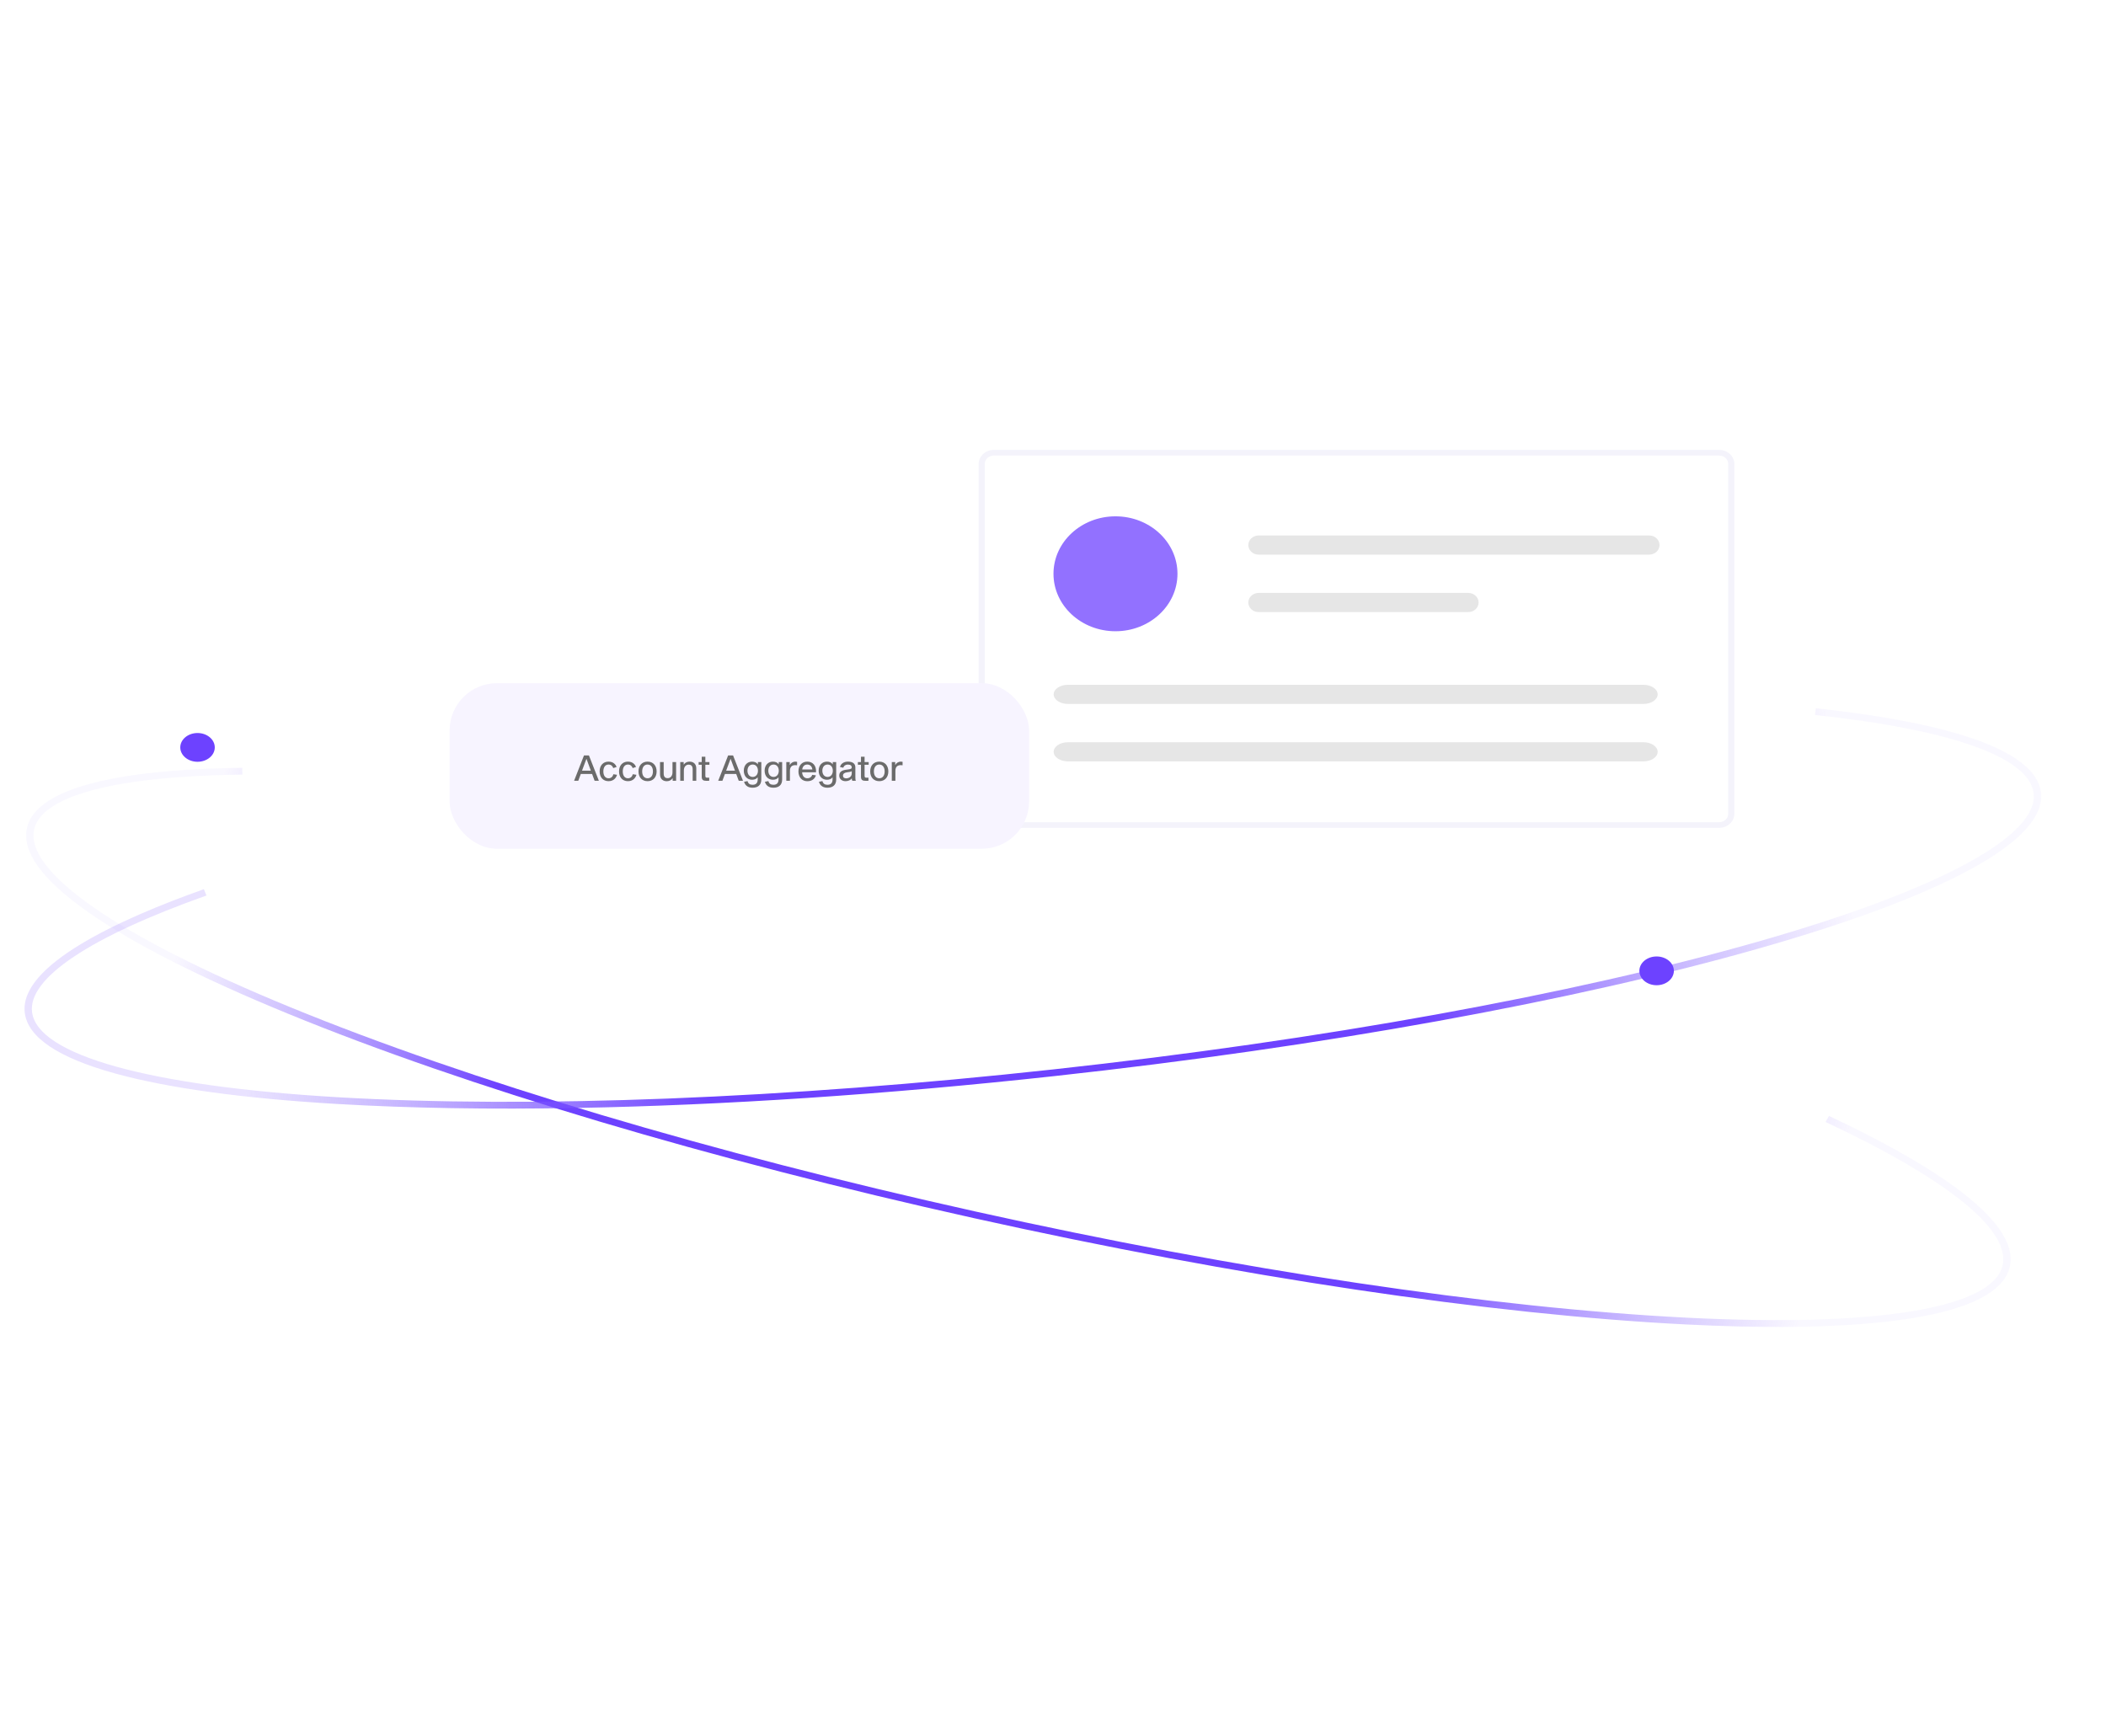 <svg width="712" height="587" viewBox="0 0 712 587" fill="none" xmlns="http://www.w3.org/2000/svg">
<path d="M581.205 279.91H336.009C334.645 279.909 333.337 279.406 332.372 278.512C331.408 277.617 330.865 276.405 330.863 275.141V156.885C330.865 155.62 331.408 154.408 332.372 153.514C333.337 152.62 334.644 152.117 336.009 152.115H581.205C582.569 152.117 583.877 152.62 584.842 153.514C585.806 154.408 586.349 155.62 586.35 156.885V275.141C586.349 276.405 585.806 277.617 584.842 278.512C583.877 279.406 582.569 279.909 581.205 279.91ZM336.009 154.023C335.19 154.024 334.405 154.326 333.827 154.862C333.248 155.399 332.922 156.126 332.921 156.885V275.141C332.922 275.899 333.248 276.627 333.827 277.163C334.405 277.7 335.19 278.001 336.009 278.002H581.205C582.024 278.001 582.808 277.7 583.387 277.163C583.966 276.627 584.291 275.899 584.292 275.141V156.885C584.291 156.126 583.966 155.399 583.387 154.862C582.808 154.326 582.024 154.024 581.205 154.023H336.009Z" fill="#F4F3FB"/>
<path d="M377.123 213.434C388.699 213.434 398.083 204.735 398.083 194.006C398.083 183.276 388.699 174.578 377.123 174.578C365.548 174.578 356.164 183.276 356.164 194.006C356.164 204.735 365.548 213.434 377.123 213.434Z" fill="#6D42FF" fill-opacity="0.75"/>
<path d="M425.531 181.053C425.072 181.052 424.617 181.135 424.192 181.298C423.768 181.46 423.382 181.698 423.057 181.999C422.732 182.3 422.474 182.657 422.298 183.05C422.122 183.443 422.031 183.865 422.031 184.291C422.031 184.716 422.122 185.138 422.298 185.531C422.474 185.924 422.732 186.282 423.057 186.582C423.382 186.883 423.768 187.122 424.192 187.284C424.617 187.446 425.072 187.529 425.531 187.529H557.559C558.486 187.529 559.374 187.188 560.029 186.58C560.684 185.973 561.053 185.149 561.053 184.291C561.053 183.432 560.684 182.608 560.029 182.001C559.374 181.394 558.486 181.053 557.559 181.053H425.531Z" fill="#E6E6E6"/>
<path d="M425.531 200.479C425.072 200.478 424.617 200.561 424.192 200.723C423.768 200.886 423.382 201.124 423.057 201.425C422.732 201.726 422.474 202.083 422.298 202.476C422.122 202.869 422.031 203.291 422.031 203.716C422.031 204.142 422.122 204.564 422.298 204.957C422.474 205.35 422.732 205.707 423.057 206.008C423.382 206.309 423.768 206.547 424.192 206.71C424.617 206.872 425.072 206.955 425.531 206.954H496.394C497.32 206.954 498.209 206.613 498.864 206.006C499.519 205.399 499.887 204.575 499.887 203.716C499.887 202.858 499.519 202.034 498.864 201.427C498.209 200.82 497.32 200.479 496.394 200.479H425.531Z" fill="#E6E6E6"/>
<path d="M361.046 231.541C358.389 231.541 356.227 232.994 356.227 234.779C356.227 236.564 358.389 238.017 361.046 238.017H555.603C558.26 238.017 560.422 236.564 560.422 234.779C560.422 232.994 558.26 231.541 555.603 231.541H361.046Z" fill="#E6E6E6"/>
<path d="M361.046 250.966C358.389 250.966 356.227 252.419 356.227 254.204C356.227 255.989 358.389 257.442 361.046 257.442H555.603C558.26 257.442 560.422 255.989 560.422 254.204C560.422 252.419 558.26 250.966 555.603 250.966H361.046Z" fill="#E6E6E6"/>
<g filter="url(#filter0_dddd_2288_11088)">
<path d="M632.06 387.647C621.376 387.736 609.661 387.46 596.918 386.818C531.003 383.493 445.547 370.73 356.292 350.884C267.037 331.037 184.645 306.475 124.296 281.724C94.897 269.667 72.315 258.211 57.175 247.672C41.146 236.515 34.091 226.732 36.204 218.597C40.321 202.747 78.009 198.972 108.901 198.597L108.932 200.896C66.51 201.412 41.538 207.889 38.618 219.133C34.898 233.455 66.493 255.502 125.302 279.621C185.519 304.317 267.759 328.832 356.873 348.648C445.987 368.463 531.285 381.203 597.055 384.522C661.284 387.763 700.258 381.408 703.978 367.086C707.066 355.195 685.84 337.893 644.211 318.366L645.333 316.315C675.582 330.503 710.729 350.921 706.392 367.623C704.278 375.758 693.189 381.506 673.431 384.705C662.169 386.529 648.324 387.512 632.06 387.647Z" fill="url(#paint0_linear_2288_11088)"/>
</g>
<path d="M195.129 374.613C165.809 375.147 138.533 374.712 114.095 373.278C82.153 371.402 56.803 367.914 38.75 362.911C19.637 357.613 9.42 350.738 8.382 342.477C6.361 326.383 40.19 310.85 68.925 300.654L69.805 302.79C30.345 316.791 9.403 330.79 10.837 342.209C12.663 356.751 50.358 367.243 114.257 370.995C179.686 374.837 265.631 371.49 356.262 361.568C446.893 351.648 531.337 336.344 594.04 318.477C655.276 301.028 689.35 282.68 687.524 268.137C686.008 256.063 659.761 246.691 613.62 241.747L613.91 239.476C647.436 243.068 687.849 250.909 689.978 267.868C691.016 276.13 682.779 285.025 665.497 294.306C649.173 303.073 625.375 311.94 594.763 320.662C531.922 338.569 447.322 353.902 356.547 363.839C299.603 370.072 244.482 373.715 195.129 374.613Z" fill="url(#paint1_linear_2288_11088)"/>
<path d="M560.073 333.124C563.293 333.124 565.904 330.946 565.904 328.26C565.904 325.573 563.293 323.396 560.073 323.396C556.853 323.396 554.242 325.573 554.242 328.26C554.242 330.946 556.853 333.124 560.073 333.124Z" fill="#6D42FF"/>
<path d="M66.78 257.573C70 257.573 72.611 255.395 72.611 252.709C72.611 250.023 70 247.845 66.78 247.845C63.56 247.845 60.949 250.023 60.949 252.709C60.949 255.395 63.56 257.573 66.78 257.573Z" fill="#6D42FF"/>
<g filter="url(#filter1_dddd_2288_11088)">
<rect x="139" y="202" width="195.917" height="55.976" rx="16" fill="#F7F4FF"/>
<path d="M187.175 232.696H183.359L182.507 234.988H181.091L184.439 226.42H186.107L189.467 234.988H188.027L187.175 232.696ZM186.755 231.58L185.291 227.62H185.243L183.767 231.58H186.755ZM192.723 234.148C193.851 234.148 194.235 233.296 194.367 232.78L195.603 232.972C195.363 233.86 194.583 235.132 192.723 235.132C190.911 235.132 189.723 233.824 189.723 231.832C189.723 229.828 190.911 228.52 192.723 228.52C194.559 228.52 195.267 229.768 195.471 230.32L194.331 230.704C194.199 230.332 193.827 229.504 192.723 229.504C191.655 229.504 190.983 230.392 190.983 231.832C190.983 233.26 191.655 234.148 192.723 234.148ZM199.285 234.148C200.413 234.148 200.797 233.296 200.929 232.78L202.165 232.972C201.925 233.86 201.145 235.132 199.285 235.132C197.473 235.132 196.285 233.824 196.285 231.832C196.285 229.828 197.473 228.52 199.285 228.52C201.121 228.52 201.829 229.768 202.033 230.32L200.893 230.704C200.761 230.332 200.389 229.504 199.285 229.504C198.217 229.504 197.545 230.392 197.545 231.832C197.545 233.26 198.217 234.148 199.285 234.148ZM205.932 228.52C207.78 228.52 208.992 229.828 208.992 231.832C208.992 233.824 207.78 235.132 205.932 235.132C204.06 235.132 202.86 233.824 202.86 231.832C202.86 229.828 204.06 228.52 205.932 228.52ZM205.932 234.148C207.036 234.148 207.744 233.26 207.744 231.832C207.744 230.392 207.036 229.504 205.932 229.504C204.804 229.504 204.108 230.392 204.108 231.832C204.108 233.26 204.804 234.148 205.932 234.148ZM214.416 234.16H214.368C213.876 234.868 213.168 235.144 212.388 235.144C211.248 235.144 210.144 234.46 210.144 232.864V228.664H211.38V232.492C211.38 233.68 211.872 234.112 212.772 234.112C213.576 234.112 214.356 233.44 214.356 232.144V228.664H215.58V234.988H214.416V234.16ZM218.14 229.492H218.188C218.668 228.796 219.376 228.52 220.156 228.52C221.308 228.52 222.4 229.192 222.4 230.788V234.988H221.176V231.16C221.176 229.972 220.684 229.54 219.772 229.54C218.968 229.54 218.2 230.212 218.2 231.508V234.988H216.976V228.664H218.14V229.492ZM226.174 233.956C226.318 233.956 226.606 233.956 226.774 233.944V234.988C226.642 235 226.186 235.012 225.874 235.012C224.758 235.012 224.242 234.748 224.242 233.62V229.576H223.198V228.664H224.242V226.864H225.466V228.664H226.846V229.576H225.466V233.296C225.466 233.884 225.694 233.956 226.174 233.956ZM235.902 232.696H232.086L231.234 234.988H229.818L233.166 226.42H234.834L238.194 234.988H236.754L235.902 232.696ZM235.482 231.58L234.018 227.62H233.97L232.494 231.58H235.482ZM244.389 228.664V234.556C244.389 236.572 243.081 237.34 241.437 237.34C240.081 237.34 238.953 236.764 238.557 235.336L239.733 235.096C239.973 236.02 240.573 236.344 241.437 236.344C242.529 236.344 243.165 235.804 243.165 234.496V233.86H243.117C242.781 234.34 242.121 234.652 241.269 234.652C239.625 234.652 238.461 233.44 238.461 231.592C238.461 229.744 239.625 228.52 241.269 228.52C242.145 228.52 242.841 228.844 243.177 229.396H243.225V228.664H244.389ZM241.485 233.692C242.553 233.692 243.249 232.828 243.249 231.592C243.249 230.356 242.553 229.504 241.485 229.504C240.393 229.504 239.709 230.356 239.709 231.592C239.709 232.828 240.393 233.692 241.485 233.692ZM251.432 228.664V234.556C251.432 236.572 250.124 237.34 248.48 237.34C247.124 237.34 245.996 236.764 245.6 235.336L246.776 235.096C247.016 236.02 247.616 236.344 248.48 236.344C249.572 236.344 250.208 235.804 250.208 234.496V233.86H250.16C249.824 234.34 249.164 234.652 248.312 234.652C246.668 234.652 245.504 233.44 245.504 231.592C245.504 229.744 246.668 228.52 248.312 228.52C249.188 228.52 249.884 228.844 250.22 229.396H250.268V228.664H251.432ZM248.528 233.692C249.596 233.692 250.292 232.828 250.292 231.592C250.292 230.356 249.596 229.504 248.528 229.504C247.436 229.504 246.752 230.356 246.752 231.592C246.752 232.828 247.436 233.692 248.528 233.692ZM253.999 228.664V229.624H254.047C254.359 229.012 255.019 228.52 255.931 228.52C256.123 228.52 256.339 228.544 256.483 228.58V229.756C256.327 229.732 256.099 229.708 255.871 229.708C254.827 229.708 254.059 230.212 254.059 231.628V234.988H252.835V228.664H253.999ZM261.609 232.996L262.845 233.152C262.557 234.064 261.789 235.144 259.929 235.144C258.141 235.144 256.941 233.812 256.941 231.844C256.941 229.84 258.105 228.52 259.917 228.52C261.753 228.52 263.049 229.852 262.881 232.12H258.189C258.225 233.272 258.873 234.148 259.929 234.148C261.021 234.148 261.453 233.452 261.609 232.996ZM259.917 229.504C258.849 229.504 258.309 230.308 258.213 231.184H261.645C261.549 230.308 260.997 229.504 259.917 229.504ZM269.702 228.664V234.556C269.702 236.572 268.394 237.34 266.75 237.34C265.394 237.34 264.266 236.764 263.87 235.336L265.046 235.096C265.286 236.02 265.886 236.344 266.75 236.344C267.842 236.344 268.478 235.804 268.478 234.496V233.86H268.43C268.094 234.34 267.434 234.652 266.582 234.652C264.938 234.652 263.774 233.44 263.774 231.592C263.774 229.744 264.938 228.52 266.582 228.52C267.458 228.52 268.154 228.844 268.49 229.396H268.538V228.664H269.702ZM266.798 233.692C267.866 233.692 268.562 232.828 268.562 231.592C268.562 230.356 267.866 229.504 266.798 229.504C265.706 229.504 265.022 230.356 265.022 231.592C265.022 232.828 265.706 233.692 266.798 233.692ZM276.349 234.988H275.161C275.065 234.892 274.969 234.568 274.969 234.148C274.537 234.856 273.589 235.132 272.833 235.132C271.693 235.132 270.733 234.412 270.733 233.248C270.733 231.88 271.741 231.376 273.433 231.208C274.645 231.088 274.957 230.872 274.957 230.476C274.957 229.912 274.585 229.516 273.625 229.516C272.977 229.516 272.329 229.84 272.101 230.584L270.985 230.332C271.261 229.192 272.317 228.52 273.673 228.52C275.509 228.52 276.181 229.384 276.181 230.452V233.632C276.181 234.34 276.193 234.7 276.349 234.988ZM274.957 232.492V231.736C274.753 231.952 274.009 232.06 273.301 232.144C272.641 232.228 271.993 232.54 271.993 233.248C271.993 233.848 272.401 234.172 273.073 234.172C273.901 234.172 274.957 233.704 274.957 232.492ZM280.01 233.956C280.154 233.956 280.442 233.956 280.61 233.944V234.988C280.478 235 280.022 235.012 279.71 235.012C278.594 235.012 278.078 234.748 278.078 233.62V229.576H277.034V228.664H278.078V226.864H279.302V228.664H280.682V229.576H279.302V233.296C279.302 233.884 279.53 233.956 280.01 233.956ZM284.272 228.52C286.12 228.52 287.332 229.828 287.332 231.832C287.332 233.824 286.12 235.132 284.272 235.132C282.4 235.132 281.2 233.824 281.2 231.832C281.2 229.828 282.4 228.52 284.272 228.52ZM284.272 234.148C285.376 234.148 286.084 233.26 286.084 231.832C286.084 230.392 285.376 229.504 284.272 229.504C283.144 229.504 282.448 230.392 282.448 231.832C282.448 233.26 283.144 234.148 284.272 234.148ZM289.659 228.664V229.624H289.707C290.019 229.012 290.679 228.52 291.591 228.52C291.783 228.52 291.999 228.544 292.143 228.58V229.756C291.987 229.732 291.759 229.708 291.531 229.708C290.487 229.708 289.719 230.212 289.719 231.628V234.988H288.495V228.664H289.659Z" fill="#6B6B6B"/>
</g>
<defs>
<filter id="filter0_dddd_2288_11088" x="7.838" y="195.597" width="703.919" height="239.067" filterUnits="userSpaceOnUse" color-interpolation-filters="sRGB">
<feFlood flood-opacity="0" result="BackgroundImageFix"/>
<feColorMatrix in="SourceAlpha" type="matrix" values="0 0 0 0 0 0 0 0 0 0 0 0 0 0 0 0 0 0 127 0" result="hardAlpha"/>
<feOffset dx="-1" dy="2"/>
<feGaussianBlur stdDeviation="2.5"/>
<feColorMatrix type="matrix" values="0 0 0 0 0.545 0 0 0 0 0.529 0 0 0 0 0.906 0 0 0 0.1 0"/>
<feBlend mode="normal" in2="BackgroundImageFix" result="effect1_dropShadow_2288_11088"/>
<feColorMatrix in="SourceAlpha" type="matrix" values="0 0 0 0 0 0 0 0 0 0 0 0 0 0 0 0 0 0 127 0" result="hardAlpha"/>
<feOffset dx="-4" dy="8"/>
<feGaussianBlur stdDeviation="4.5"/>
<feColorMatrix type="matrix" values="0 0 0 0 0.545 0 0 0 0 0.529 0 0 0 0 0.906 0 0 0 0.09 0"/>
<feBlend mode="normal" in2="effect1_dropShadow_2288_11088" result="effect2_dropShadow_2288_11088"/>
<feColorMatrix in="SourceAlpha" type="matrix" values="0 0 0 0 0 0 0 0 0 0 0 0 0 0 0 0 0 0 127 0" result="hardAlpha"/>
<feOffset dx="-8" dy="18"/>
<feGaussianBlur stdDeviation="6"/>
<feColorMatrix type="matrix" values="0 0 0 0 0.545 0 0 0 0 0.529 0 0 0 0 0.906 0 0 0 0.05 0"/>
<feBlend mode="normal" in2="effect2_dropShadow_2288_11088" result="effect3_dropShadow_2288_11088"/>
<feColorMatrix in="SourceAlpha" type="matrix" values="0 0 0 0 0 0 0 0 0 0 0 0 0 0 0 0 0 0 127 0" result="hardAlpha"/>
<feOffset dx="-14" dy="33"/>
<feGaussianBlur stdDeviation="7"/>
<feColorMatrix type="matrix" values="0 0 0 0 0.545 0 0 0 0 0.529 0 0 0 0 0.906 0 0 0 0.01 0"/>
<feBlend mode="normal" in2="effect3_dropShadow_2288_11088" result="effect4_dropShadow_2288_11088"/>
<feBlend mode="normal" in="SourceGraphic" in2="effect4_dropShadow_2288_11088" result="shape"/>
</filter>
<filter id="filter1_dddd_2288_11088" x="137" y="201" width="211.917" height="78.977" filterUnits="userSpaceOnUse" color-interpolation-filters="sRGB">
<feFlood flood-opacity="0" result="BackgroundImageFix"/>
<feColorMatrix in="SourceAlpha" type="matrix" values="0 0 0 0 0 0 0 0 0 0 0 0 0 0 0 0 0 0 127 0" result="hardAlpha"/>
<feOffset dy="1"/>
<feGaussianBlur stdDeviation="1"/>
<feColorMatrix type="matrix" values="0 0 0 0 0.545 0 0 0 0 0.529 0 0 0 0 0.906 0 0 0 0.1 0"/>
<feBlend mode="normal" in2="BackgroundImageFix" result="effect1_dropShadow_2288_11088"/>
<feColorMatrix in="SourceAlpha" type="matrix" values="0 0 0 0 0 0 0 0 0 0 0 0 0 0 0 0 0 0 127 0" result="hardAlpha"/>
<feOffset dx="2" dy="4"/>
<feGaussianBlur stdDeviation="2"/>
<feColorMatrix type="matrix" values="0 0 0 0 0.545 0 0 0 0 0.529 0 0 0 0 0.906 0 0 0 0.09 0"/>
<feBlend mode="normal" in2="effect1_dropShadow_2288_11088" result="effect2_dropShadow_2288_11088"/>
<feColorMatrix in="SourceAlpha" type="matrix" values="0 0 0 0 0 0 0 0 0 0 0 0 0 0 0 0 0 0 127 0" result="hardAlpha"/>
<feOffset dx="4" dy="9"/>
<feGaussianBlur stdDeviation="3"/>
<feColorMatrix type="matrix" values="0 0 0 0 0.545 0 0 0 0 0.529 0 0 0 0 0.906 0 0 0 0.05 0"/>
<feBlend mode="normal" in2="effect2_dropShadow_2288_11088" result="effect3_dropShadow_2288_11088"/>
<feColorMatrix in="SourceAlpha" type="matrix" values="0 0 0 0 0 0 0 0 0 0 0 0 0 0 0 0 0 0 127 0" result="hardAlpha"/>
<feOffset dx="7" dy="15"/>
<feGaussianBlur stdDeviation="3.5"/>
<feColorMatrix type="matrix" values="0 0 0 0 0.545 0 0 0 0 0.529 0 0 0 0 0.906 0 0 0 0.01 0"/>
<feBlend mode="normal" in2="effect3_dropShadow_2288_11088" result="effect4_dropShadow_2288_11088"/>
<feBlend mode="normal" in="SourceGraphic" in2="effect4_dropShadow_2288_11088" result="shape"/>
</filter>
<linearGradient id="paint0_linear_2288_11088" x1="104.098" y1="193.835" x2="648.265" y2="338.422" gradientUnits="userSpaceOnUse">
<stop stop-color="#9070FE" stop-opacity="0.05"/>
<stop offset="0.208" stop-color="#6D42FF"/>
<stop offset="0.758" stop-color="#6D42FF"/>
<stop offset="1" stop-color="#9070FE" stop-opacity="0.05"/>
</linearGradient>
<linearGradient id="paint1_linear_2288_11088" x1="74.631" y1="305.67" x2="617.094" y2="234.803" gradientUnits="userSpaceOnUse">
<stop stop-color="#9070FE" stop-opacity="0.2"/>
<stop offset="0.283" stop-color="#6D42FF"/>
<stop offset="0.728" stop-color="#6D42FF"/>
<stop offset="1" stop-color="#9070FE" stop-opacity="0.05"/>
</linearGradient>
</defs>
</svg>
